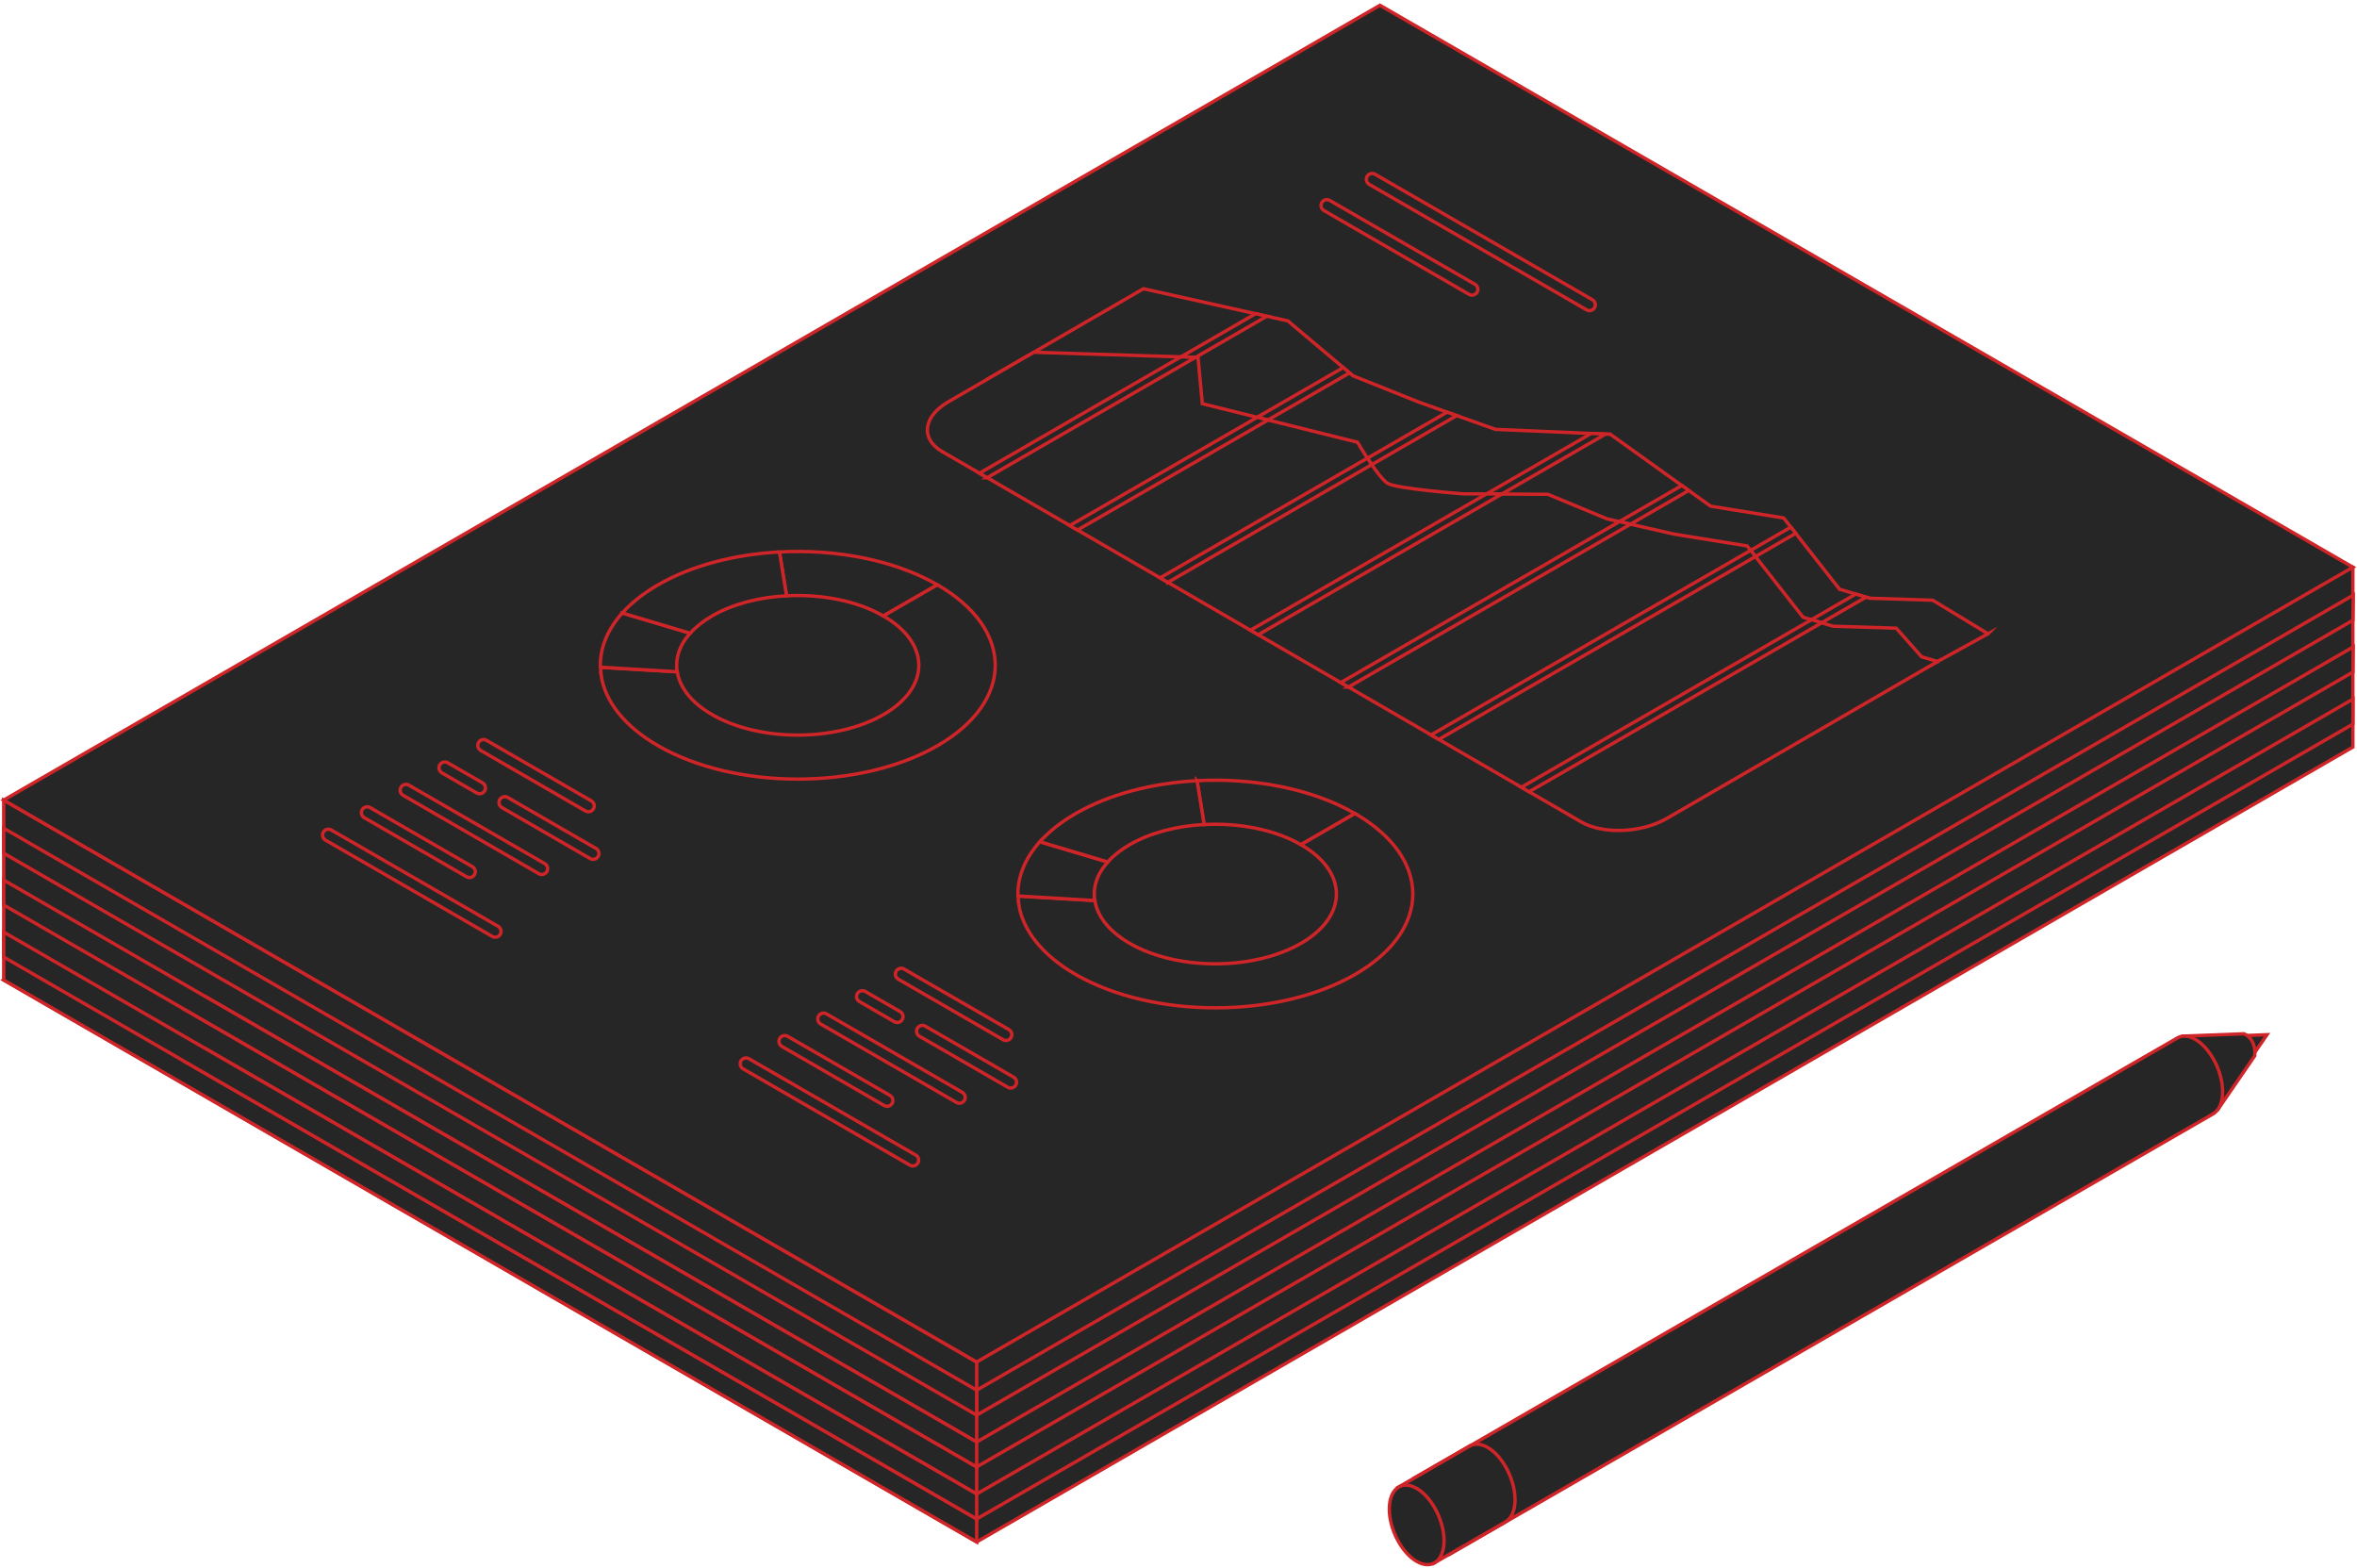 <svg width="639" height="425" viewBox="0 0 639 425" fill="none" xmlns="http://www.w3.org/2000/svg">
<path fill-rule="evenodd" clip-rule="evenodd" d="M374.116 74.871L637.887 153.76V202.52L264.784 417.996L1 265.666L374.116 74.871Z" fill="#262626" stroke="#D02528" stroke-width="0.91" stroke-miterlimit="10"/>
<path fill-rule="evenodd" clip-rule="evenodd" d="M49.948 259.565L55.811 256.175L264.784 376.856L638 161.33L637.887 168.147L264.784 383.623L49.948 259.565Z" fill="#262626" stroke="#D02528" stroke-width="0.91" stroke-miterlimit="10"/>
<path fill-rule="evenodd" clip-rule="evenodd" d="M1 216.893V265.665L264.784 417.994V369.222L1 216.893Z" fill="#262626" stroke="#D02528" stroke-width="0.91" stroke-miterlimit="10"/>
<path fill-rule="evenodd" clip-rule="evenodd" d="M1 224.525V231.292L264.784 383.622V376.855L1 224.525Z" fill="#262626" stroke="#D02528" stroke-width="0.91" stroke-miterlimit="10"/>
<path fill-rule="evenodd" clip-rule="evenodd" d="M49.948 273.599L55.811 270.222L264.784 390.903L637.975 175.377L637.887 182.194L264.784 397.657L49.948 273.599Z" fill="#262626" stroke="#D02528" stroke-width="0.91" stroke-miterlimit="10"/>
<path fill-rule="evenodd" clip-rule="evenodd" d="M1 238.574V245.328L264.784 397.658V390.904L1 238.574Z" fill="#262626" stroke="#D02528" stroke-width="0.91" stroke-miterlimit="10"/>
<path fill-rule="evenodd" clip-rule="evenodd" d="M49.948 287.696L55.811 284.319L264.784 405L637.913 189.512L637.887 196.291L264.784 411.767L49.948 287.696Z" fill="#262626" stroke="#D02528" stroke-width="0.91" stroke-miterlimit="10"/>
<path fill-rule="evenodd" clip-rule="evenodd" d="M1 252.672V259.438L264.784 411.768V405.002L1 252.672Z" fill="#262626" stroke="#D02528" stroke-width="0.91" stroke-miterlimit="10"/>
<path fill-rule="evenodd" clip-rule="evenodd" d="M374.116 1.43L637.887 153.759L264.784 369.223L1 216.893L374.116 1.43Z" fill="#262626" stroke="#D02528" stroke-width="0.91" stroke-miterlimit="10"/>
<path fill-rule="evenodd" clip-rule="evenodd" d="M538.987 171.798L461.805 214.281C454.875 218.097 444.493 218.675 438.555 215.235L265.323 114.841L267.771 102.739L309.99 78.272L349.159 86.996L366.797 101.86L384.875 109.091L405.45 116.398L436.584 117.729L463.751 137.212L483.561 140.414L498.714 159.734L506.811 162.17L523.972 162.709L538.974 171.811L538.987 171.798Z" fill="#262626" stroke="#D02528" stroke-width="0.91" stroke-miterlimit="10"/>
<path fill-rule="evenodd" clip-rule="evenodd" d="M426.052 207.992L423.943 206.775L503.12 161.041L505.895 161.869L426.039 207.98L426.052 207.992ZM401.571 193.807L486.838 144.57L485.52 142.9L399.462 192.601L401.571 193.819V193.807ZM377.079 179.608L457.851 132.958L455.968 131.614L374.97 178.39L377.066 179.608H377.079ZM352.599 165.422L435.304 117.667L431.387 117.504L350.502 164.217L352.611 165.435L352.599 165.422ZM328.118 151.236L326.022 150.018L392.319 111.729L394.93 112.658L328.118 151.236ZM303.626 137.038L301.516 135.82L364.161 99.639L365.868 101.083L303.613 137.038H303.626ZM279.145 122.852L343.447 85.717L340.409 85.039L277.049 121.634L279.145 122.852Z" fill="#262626" stroke="#D02528" stroke-width="0.91" stroke-miterlimit="10"/>
<path fill-rule="evenodd" clip-rule="evenodd" d="M367.349 220.535C355.636 213.781 339.831 210.818 324.527 211.634L326.448 223.523C335.826 223.021 345.518 224.841 352.698 228.984L367.349 220.535Z" fill="#262626" stroke="#D02528" stroke-width="0.91" stroke-miterlimit="10"/>
<path fill-rule="evenodd" clip-rule="evenodd" d="M276.195 245.227C277.312 252.144 282.459 258.873 291.636 264.171C312.539 276.223 346.447 276.223 367.349 264.171C388.251 252.119 388.251 232.585 367.349 220.533L352.699 228.982C365.516 236.364 365.516 248.353 352.699 255.734C339.881 263.129 319.104 263.129 306.287 255.734C300.663 252.496 297.499 248.365 296.821 244.122L275.981 242.892H276.032C276.094 243.959 276.145 244.863 276.207 245.239L276.195 245.227Z" fill="#262626" stroke="#D02528" stroke-width="0.91" stroke-miterlimit="10"/>
<path fill-rule="evenodd" clip-rule="evenodd" d="M281.919 228.18C277.802 232.774 275.818 237.834 275.969 242.893L296.808 244.123C296.231 240.558 297.399 236.93 300.324 233.678L281.919 228.192V228.18Z" fill="#262626" stroke="#D02528" stroke-width="0.91" stroke-miterlimit="10"/>
<path fill-rule="evenodd" clip-rule="evenodd" d="M324.541 211.634C312.539 212.274 300.839 215.237 291.637 220.534C287.632 222.844 284.393 225.43 281.92 228.18L300.324 233.666C301.843 231.971 303.827 230.389 306.275 228.971C311.911 225.719 319.08 223.899 326.449 223.51L324.528 211.621L324.541 211.634Z" fill="#262626" stroke="#D02528" stroke-width="0.91" stroke-miterlimit="10"/>
<path fill-rule="evenodd" clip-rule="evenodd" d="M525.341 179.294L451.913 221.852C445.071 225.819 434.601 226.245 428.663 222.806L255.431 122.412C249.493 118.972 250.233 112.908 257.075 108.941L280.275 95.496L324.791 96.89L325.959 109.431L368.015 119.876C368.015 119.876 373.714 129.58 376.238 131.049C378.773 132.518 396.7 133.874 396.7 133.874L419.649 133.999L435.668 140.653L453.859 144.795L473.669 147.997L488.821 167.317L496.919 169.753L514.08 170.293L520.959 178.051L525.328 179.331L525.341 179.294Z" fill="#262626" stroke="#D02528" stroke-width="0.91" stroke-miterlimit="10"/>
<path fill-rule="evenodd" clip-rule="evenodd" d="M414.565 214.632L412.456 213.415L491.132 167.982L493.906 168.811L414.565 214.632ZM390.072 200.446L475.941 150.858L474.623 149.189L387.976 199.229L390.072 200.446ZM365.592 186.248L442.083 142.083L439.058 141.393L363.496 185.03L365.605 186.248H365.592ZM341.112 172.062L339.016 170.844L403.016 133.885L407.196 133.911L341.125 172.062H341.112ZM316.619 157.863L314.51 156.646L370.714 124.194C371.091 124.771 371.48 125.361 371.894 125.951L316.619 157.876V157.863ZM292.139 143.678L343.799 113.849L340.848 113.121L290.03 142.472L292.127 143.69L292.139 143.678ZM267.646 129.492L324.139 96.864L320.147 96.738L265.55 128.274L267.659 129.492H267.646Z" fill="#262626" stroke="#D02528" stroke-width="0.91" stroke-miterlimit="10"/>
<path fill-rule="evenodd" clip-rule="evenodd" d="M358.925 57.069C358.172 56.63 357.908 55.663 358.348 54.91C358.787 54.156 359.754 53.893 360.507 54.332L399.876 77.067C400.629 77.507 400.893 78.473 400.454 79.227C400.014 79.98 399.048 80.243 398.294 79.804L358.925 57.069Z" fill="#262626" stroke="#D02528" stroke-width="0.91" stroke-miterlimit="10"/>
<path fill-rule="evenodd" clip-rule="evenodd" d="M371.216 49.975C370.463 49.536 370.199 48.569 370.639 47.816C371.078 47.063 372.045 46.799 372.798 47.238L431.714 81.26C432.467 81.699 432.731 82.666 432.291 83.419C431.852 84.172 430.885 84.436 430.132 83.996L371.216 49.975Z" fill="#262626" stroke="#D02528" stroke-width="0.91" stroke-miterlimit="10"/>
<path fill-rule="evenodd" clip-rule="evenodd" d="M243.53 265.44C242.776 265.001 242.513 264.034 242.952 263.281C243.392 262.527 244.358 262.264 245.112 262.703L273.521 279.111C274.274 279.551 274.538 280.517 274.099 281.271C273.659 282.024 272.693 282.287 271.939 281.848L243.53 265.44Z" fill="#262626" stroke="#D02528" stroke-width="0.91" stroke-miterlimit="10"/>
<path fill-rule="evenodd" clip-rule="evenodd" d="M233.009 271.516C232.256 271.077 231.992 270.11 232.432 269.357C232.871 268.604 233.838 268.34 234.591 268.779L244.032 274.228C244.785 274.667 245.048 275.634 244.609 276.387C244.17 277.14 243.203 277.404 242.45 276.965L233.009 271.516Z" fill="#262626" stroke="#D02528" stroke-width="0.91" stroke-miterlimit="10"/>
<path fill-rule="evenodd" clip-rule="evenodd" d="M222.489 277.59C221.735 277.151 221.472 276.184 221.911 275.431C222.351 274.678 223.317 274.414 224.071 274.854L260.891 296.12C261.644 296.559 261.908 297.526 261.469 298.279C261.029 299.033 260.063 299.296 259.309 298.857L222.489 277.59Z" fill="#262626" stroke="#D02528" stroke-width="0.91" stroke-miterlimit="10"/>
<path fill-rule="evenodd" clip-rule="evenodd" d="M211.969 283.669C211.216 283.229 210.952 282.262 211.392 281.509C211.831 280.756 212.798 280.492 213.551 280.932L241.283 296.951C242.036 297.39 242.3 298.357 241.86 299.11C241.421 299.863 240.454 300.127 239.701 299.687L211.969 283.669Z" fill="#262626" stroke="#D02528" stroke-width="0.91" stroke-miterlimit="10"/>
<path fill-rule="evenodd" clip-rule="evenodd" d="M201.461 289.745C200.708 289.305 200.444 288.339 200.884 287.585C201.323 286.832 202.29 286.569 203.043 287.008L248.263 313.12C249.016 313.56 249.279 314.526 248.84 315.279C248.401 316.033 247.434 316.296 246.681 315.857L201.461 289.745Z" fill="#262626" stroke="#D02528" stroke-width="0.91" stroke-miterlimit="10"/>
<path fill-rule="evenodd" clip-rule="evenodd" d="M249.28 280.919C248.526 280.479 248.263 279.512 248.702 278.759C249.142 278.006 250.108 277.742 250.862 278.182L274.802 292.004C275.555 292.443 275.819 293.41 275.379 294.163C274.94 294.916 273.973 295.18 273.22 294.74L249.28 280.919Z" fill="#262626" stroke="#D02528" stroke-width="0.91" stroke-miterlimit="10"/>
<path fill-rule="evenodd" clip-rule="evenodd" d="M254.138 158.531C242.425 151.777 226.62 148.814 211.316 149.63L213.237 161.519C222.615 161.017 232.307 162.837 239.487 166.98L254.138 158.531Z" fill="#262626" stroke="#D02528" stroke-width="0.91" stroke-miterlimit="10"/>
<path fill-rule="evenodd" clip-rule="evenodd" d="M162.984 183.223C164.101 190.14 169.248 196.869 178.425 202.167C199.328 214.219 233.236 214.219 254.138 202.167C275.04 190.115 275.04 170.581 254.138 158.529L239.488 166.978C252.305 174.372 252.305 186.349 239.488 193.731C226.67 201.125 205.893 201.125 193.076 193.731C187.452 190.492 184.288 186.361 183.61 182.118L162.771 180.888H162.821C162.884 181.955 162.934 182.859 162.996 183.235L162.984 183.223Z" fill="#262626" stroke="#D02528" stroke-width="0.91" stroke-miterlimit="10"/>
<path fill-rule="evenodd" clip-rule="evenodd" d="M168.708 166.175C164.59 170.769 162.606 175.829 162.757 180.875L183.597 182.106C183.019 178.54 184.187 174.9 187.112 171.648L168.708 166.162V166.175Z" fill="#262626" stroke="#D02528" stroke-width="0.91" stroke-miterlimit="10"/>
<path fill-rule="evenodd" clip-rule="evenodd" d="M211.316 149.63C199.315 150.27 187.614 153.233 178.425 158.53C174.42 160.84 171.181 163.427 168.708 166.176L187.112 171.662C188.631 169.967 190.615 168.385 193.063 166.967C198.699 163.715 205.868 161.895 213.237 161.506L211.316 149.617V149.63Z" fill="#262626" stroke="#D02528" stroke-width="0.91" stroke-miterlimit="10"/>
<path fill-rule="evenodd" clip-rule="evenodd" d="M130.319 203.436C129.566 202.997 129.302 202.03 129.741 201.277C130.181 200.524 131.147 200.26 131.901 200.699L160.31 217.107C161.063 217.547 161.327 218.513 160.888 219.267C160.448 220.02 159.482 220.283 158.728 219.844L130.319 203.436Z" fill="#262626" stroke="#D02528" stroke-width="0.91" stroke-miterlimit="10"/>
<path fill-rule="evenodd" clip-rule="evenodd" d="M119.798 209.512C119.045 209.073 118.781 208.106 119.221 207.353C119.66 206.6 120.627 206.336 121.38 206.775L130.821 212.224C131.574 212.663 131.838 213.63 131.398 214.383C130.959 215.136 129.992 215.4 129.239 214.961L119.798 209.512Z" fill="#262626" stroke="#D02528" stroke-width="0.91" stroke-miterlimit="10"/>
<path fill-rule="evenodd" clip-rule="evenodd" d="M109.278 215.586C108.525 215.147 108.261 214.18 108.7 213.427C109.14 212.674 110.106 212.41 110.86 212.85L147.68 234.116C148.434 234.555 148.697 235.522 148.258 236.275C147.818 237.029 146.852 237.292 146.099 236.853L109.278 215.586Z" fill="#262626" stroke="#D02528" stroke-width="0.91" stroke-miterlimit="10"/>
<path fill-rule="evenodd" clip-rule="evenodd" d="M98.758 221.665C98.005 221.225 97.741 220.259 98.181 219.505C98.62 218.752 99.587 218.488 100.34 218.928L128.072 234.947C128.825 235.386 129.089 236.353 128.649 237.106C128.21 237.859 127.243 238.123 126.49 237.683L98.758 221.665Z" fill="#262626" stroke="#D02528" stroke-width="0.91" stroke-miterlimit="10"/>
<path fill-rule="evenodd" clip-rule="evenodd" d="M88.238 227.739C87.484 227.299 87.221 226.333 87.66 225.58C88.1 224.826 89.066 224.563 89.82 225.002L135.039 251.114C135.792 251.554 136.056 252.52 135.616 253.274C135.177 254.027 134.21 254.29 133.457 253.851L88.238 227.739Z" fill="#262626" stroke="#D02528" stroke-width="0.91" stroke-miterlimit="10"/>
<path fill-rule="evenodd" clip-rule="evenodd" d="M136.068 218.915C135.315 218.475 135.051 217.509 135.49 216.755C135.93 216.002 136.896 215.738 137.65 216.178L161.59 230.012C162.343 230.452 162.607 231.418 162.167 232.172C161.728 232.925 160.761 233.188 160.008 232.749L136.068 218.915Z" fill="#262626" stroke="#D02528" stroke-width="0.91" stroke-miterlimit="10"/>
<path fill-rule="evenodd" clip-rule="evenodd" d="M596.472 295.582L603.176 297.114L614.6 280.492L595.618 281.233L596.472 295.582Z" fill="#262626" stroke="#D02528" stroke-width="0.91" stroke-miterlimit="10"/>
<path fill-rule="evenodd" clip-rule="evenodd" d="M592.894 298.833L601.293 300.753L611.286 286.203C611.587 283.165 610.194 281.006 608.373 280.24L591.84 280.88L592.907 298.833H592.894Z" fill="#262626" stroke="#D02528" stroke-width="0.91" stroke-miterlimit="10"/>
<path fill-rule="evenodd" clip-rule="evenodd" d="M599.949 301.959C601.556 301.068 602.572 298.946 602.572 295.933C602.572 290.472 599.246 284.12 595.153 281.76C593.383 280.743 591.763 280.63 590.483 281.27C590.357 281.333 590.244 281.396 590.131 281.471L383.343 400.709L393.06 421.297L599.961 301.972L599.949 301.959Z" fill="#262626" stroke="#D02528" stroke-width="0.91" stroke-miterlimit="10"/>
<path fill-rule="evenodd" clip-rule="evenodd" d="M398.597 391.908H398.584L398.295 392.071V392.084V392.096L379 403.219L388.692 423.782L408.113 412.584C409.72 411.693 410.736 409.571 410.736 406.558C410.736 401.097 407.41 394.745 403.317 392.385C401.547 391.368 399.927 391.255 398.647 391.895L398.597 391.908Z" fill="#262626" stroke="#D02528" stroke-width="0.91" stroke-miterlimit="10"/>
<path fill-rule="evenodd" clip-rule="evenodd" d="M384.072 423.268C388.164 425.628 391.491 423.117 391.491 417.656C391.491 412.195 388.164 405.843 384.072 403.483C379.979 401.123 376.652 403.634 376.652 409.094C376.652 414.555 379.979 420.908 384.072 423.268Z" fill="#262626" stroke="#D02528" stroke-width="0.91" stroke-miterlimit="10"/>
</svg>
